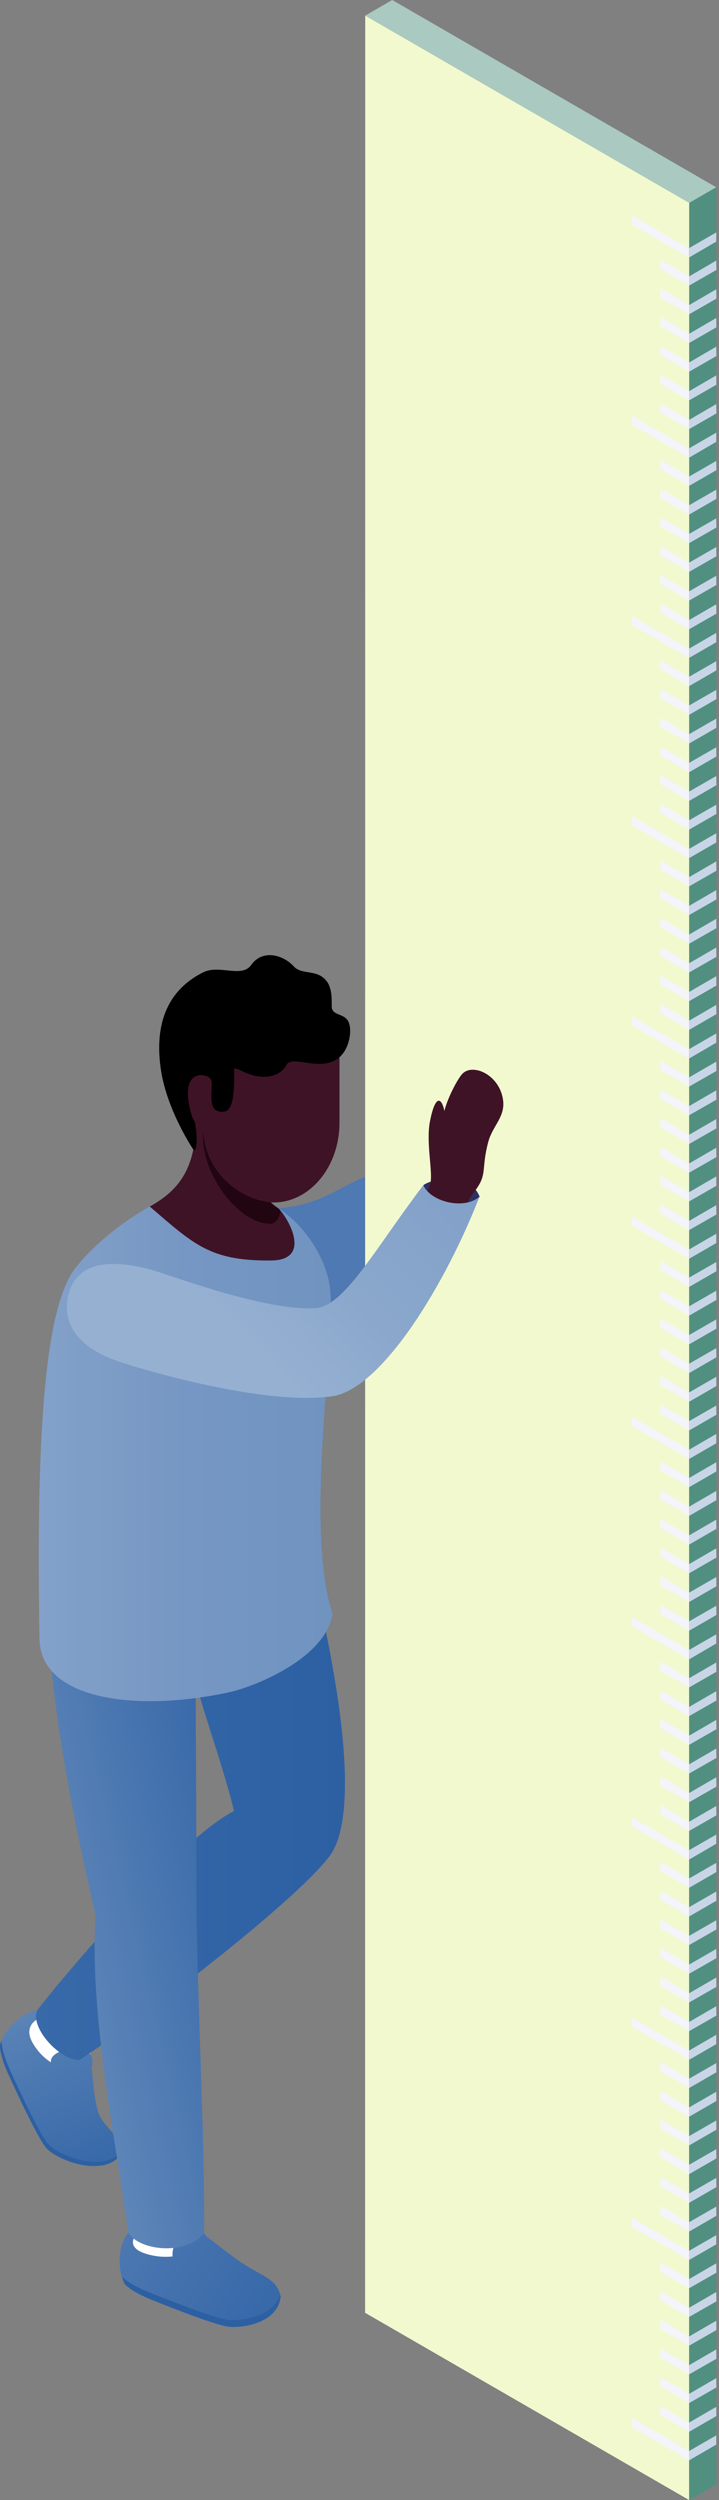 <svg width="190" height="660" viewBox="0 0 190 660" fill="none" xmlns="http://www.w3.org/2000/svg">
<rect x="0" y="0" width="190" height="660" fill="#808080" stroke="none"/>
<path d="M96.513 4.12L182.139 53.559L182.102 660L96.476 610.561L96.513 4.12Z" fill="#F2F9CF"/>
<path d="M182.102 647.051L166.911 638.26V640.724L182.102 649.516V647.051Z" fill="#F4F4FB"/>
<path d="M182.102 594.19L166.911 585.436V587.863L182.102 596.618V594.19Z" fill="#F4F4FB"/>
<path d="M182.102 541.33L166.911 532.575V535.003L182.102 543.758V541.33Z" fill="#F4F4FB"/>
<path d="M182.102 488.47L166.911 479.679V482.143L182.102 490.898V488.47Z" fill="#F4F4FB"/>
<path d="M182.139 435.61L166.911 426.818V429.283L182.102 438.075L182.139 435.61Z" fill="#F4F4FB"/>
<path d="M182.102 382.75L166.911 373.958L166.875 376.423L182.139 385.177L182.102 382.75Z" fill="#F4F4FB"/>
<path d="M182.102 329.889L166.911 321.098V323.525L182.139 332.354L182.102 329.889Z" fill="#F4F4FB"/>
<path d="M182.139 277.029L166.911 268.237V270.665L182.102 279.494L182.139 277.029Z" fill="#F4F4FB"/>
<path d="M182.139 224.169L166.911 215.377V217.842L182.102 226.633L182.139 224.169Z" fill="#F4F4FB"/>
<path d="M182.102 171.308L166.911 162.517V164.981L182.102 173.736V171.308Z" fill="#F4F4FB"/>
<path d="M182.102 118.448L166.911 109.656V112.121L182.139 120.913L182.102 118.448Z" fill="#F4F4FB"/>
<path d="M182.101 68.015L166.911 59.261V56.796L182.101 65.588V68.015Z" fill="#F4F4FB"/>
<path d="M189.273 49.439L103.648 0L96.512 4.12L182.138 53.559L189.273 49.439Z" fill="#AAC9C0"/>
<path d="M189.274 655.88V49.44L182.139 53.559L182.102 660L189.274 655.88Z" fill="#519080"/>
<path d="M189.274 645.359L182.102 649.516V647.052L189.274 642.932V645.359Z" fill="#C8D5E7"/>
<path d="M189.274 592.499L182.102 596.619V594.191L189.274 590.071V592.499Z" fill="#C8D5E7"/>
<path d="M189.274 539.638L182.139 543.758L182.102 541.331L189.274 537.174V539.638Z" fill="#C8D5E7"/>
<path d="M189.274 486.741L182.139 490.898L182.102 488.433L189.274 484.313V486.741Z" fill="#C8D5E7"/>
<path d="M189.274 433.881L182.139 438.038L182.102 435.573L189.274 431.453V433.881Z" fill="#C8D5E7"/>
<path d="M189.274 381.021L182.139 385.141L182.102 382.713L189.274 378.557V381.021Z" fill="#C8D5E7"/>
<path d="M189.274 328.161L182.139 332.281L182.102 329.853L189.274 325.696V328.161Z" fill="#C8D5E7"/>
<path d="M189.274 275.264L182.139 279.42L182.102 276.956L189.274 272.836V275.264Z" fill="#C8D5E7"/>
<path d="M189.274 222.403L182.139 226.523L182.102 224.096L189.274 219.976V222.403Z" fill="#C8D5E7"/>
<path d="M189.274 169.543L182.139 173.663L182.102 171.235L189.274 167.078V169.543Z" fill="#C8D5E7"/>
<path d="M189.274 116.646L182.139 120.802V118.338L189.274 114.218V116.646Z" fill="#C8D5E7"/>
<path d="M189.273 63.785L182.138 67.942V65.477L189.273 61.357V63.785Z" fill="#C8D5E7"/>
<path d="M182.102 639.547L174.525 635.133L174.488 637.561L182.102 641.975V639.547Z" fill="#F4F4FB"/>
<path d="M182.102 631.97L174.525 627.556L174.488 629.983L182.102 634.398V631.97Z" fill="#F4F4FB"/>
<path d="M182.102 624.392L174.525 619.978L174.488 622.442L182.102 626.82V624.392Z" fill="#F4F4FB"/>
<path d="M182.102 616.814L174.525 612.399L174.488 614.864L182.102 619.241V616.814Z" fill="#F4F4FB"/>
<path d="M182.102 609.236L174.525 604.822L174.488 607.287L182.102 611.664V609.236Z" fill="#F4F4FB"/>
<path d="M182.102 601.658L174.525 597.244L174.488 599.709L182.102 604.086V601.658Z" fill="#F4F4FB"/>
<path d="M182.102 639.547L189.274 635.391L189.311 637.818L182.102 641.975V639.547Z" fill="#C8D5E7"/>
<path d="M182.102 631.969L189.274 627.812L189.311 630.277L182.102 634.397V631.969Z" fill="#C8D5E7"/>
<path d="M182.102 624.392L189.274 620.235L189.311 622.7L182.102 626.82V624.392Z" fill="#C8D5E7"/>
<path d="M182.102 616.814L189.274 612.657L189.311 615.122L182.102 619.242V616.814Z" fill="#C8D5E7"/>
<path d="M182.102 609.236L189.274 605.079L189.311 607.544L182.102 611.664V609.236Z" fill="#C8D5E7"/>
<path d="M182.102 601.659L189.274 597.502L189.311 599.967L182.102 604.087V601.659Z" fill="#C8D5E7"/>
<path d="M182.102 586.65L174.525 582.272L174.488 584.7L182.102 589.115V586.65Z" fill="#F4F4FB"/>
<path d="M182.102 579.072L174.525 574.694L174.488 577.122L182.102 581.536V579.072Z" fill="#F4F4FB"/>
<path d="M182.102 571.495L174.525 567.117L174.488 569.545L182.102 573.959V571.495Z" fill="#F4F4FB"/>
<path d="M182.102 563.917L174.525 559.539L174.488 561.967L182.102 566.381V563.917Z" fill="#F4F4FB"/>
<path d="M182.102 556.339L174.525 551.962L174.488 554.39L182.102 558.804V556.339Z" fill="#F4F4FB"/>
<path d="M182.102 548.761L174.525 544.384L174.488 546.812L182.102 551.226V548.761Z" fill="#F4F4FB"/>
<path d="M182.102 586.65L189.274 582.53L189.311 584.958L182.102 589.115V586.65Z" fill="#C8D5E7"/>
<path d="M182.102 579.072L189.274 574.952L189.311 577.38L182.102 581.537V579.072Z" fill="#C8D5E7"/>
<path d="M182.102 571.495L189.274 567.375L189.311 569.803L182.102 573.96V571.495Z" fill="#C8D5E7"/>
<path d="M182.102 563.917L189.274 559.797L189.311 562.225L182.102 566.381V563.917Z" fill="#C8D5E7"/>
<path d="M182.102 556.339L189.274 552.219L189.311 554.647L182.102 558.803V556.339Z" fill="#C8D5E7"/>
<path d="M182.102 548.762L189.274 544.642L189.311 547.069L182.102 551.226V548.762Z" fill="#C8D5E7"/>
<path d="M182.102 533.789L174.525 529.375L174.488 531.84L182.102 536.217V533.789Z" fill="#F4F4FB"/>
<path d="M182.102 526.212L174.525 521.798L174.488 524.262L182.102 528.64V526.212Z" fill="#F4F4FB"/>
<path d="M182.102 518.634L174.525 514.257L174.488 516.685L182.102 521.062V518.634Z" fill="#F4F4FB"/>
<path d="M182.102 511.056L174.525 506.679L174.488 509.106L182.102 513.484V511.056Z" fill="#F4F4FB"/>
<path d="M182.102 503.479L174.525 499.102L174.488 501.529L182.102 505.944V503.479Z" fill="#F4F4FB"/>
<path d="M182.102 495.901L174.525 491.523L174.488 493.951L182.102 498.365V495.901Z" fill="#F4F4FB"/>
<path d="M182.102 533.79L189.274 529.633L189.311 532.097L182.102 536.217V533.79Z" fill="#C8D5E7"/>
<path d="M182.102 526.212L189.274 522.056L189.311 524.52L182.102 528.64V526.212Z" fill="#C8D5E7"/>
<path d="M182.102 518.635L189.274 514.515L189.311 516.942L182.102 521.062V518.635Z" fill="#C8D5E7"/>
<path d="M182.102 511.056L189.274 506.937L189.311 509.364L182.102 513.484V511.056Z" fill="#C8D5E7"/>
<path d="M182.102 503.478L189.274 499.358L189.311 501.786L182.102 505.943V503.478Z" fill="#C8D5E7"/>
<path d="M182.102 495.901L189.274 491.781L189.311 494.209L182.102 498.366V495.901Z" fill="#C8D5E7"/>
<path d="M182.102 480.93L174.525 476.516L174.488 478.98L182.102 483.358V480.93Z" fill="#F4F4FB"/>
<path d="M182.102 473.352L174.525 468.938L174.488 471.402L182.102 475.78V473.352Z" fill="#F4F4FB"/>
<path d="M182.102 465.775L174.525 461.36L174.488 463.825L182.102 468.202V465.775Z" fill="#F4F4FB"/>
<path d="M182.102 458.196L174.525 453.782L174.488 456.247L182.102 460.624V458.196Z" fill="#F4F4FB"/>
<path d="M182.102 450.619L174.525 446.205L174.488 448.67L182.102 453.047V450.619Z" fill="#F4F4FB"/>
<path d="M182.102 443.041L174.525 438.627L174.488 441.092L182.102 445.469V443.041Z" fill="#F4F4FB"/>
<path d="M182.102 480.93L189.274 476.773L189.311 479.238L182.102 483.358V480.93Z" fill="#C8D5E7"/>
<path d="M182.102 473.352L189.274 469.195L189.311 471.66L182.102 475.78V473.352Z" fill="#C8D5E7"/>
<path d="M182.102 465.775L189.274 461.618L189.311 464.083L182.102 468.203V465.775Z" fill="#C8D5E7"/>
<path d="M182.102 458.197L189.274 454.04L189.311 456.505L182.102 460.625V458.197Z" fill="#C8D5E7"/>
<path d="M182.102 450.619L189.274 446.462L189.311 448.927L182.102 453.046V450.619Z" fill="#C8D5E7"/>
<path d="M182.102 443.042L189.274 438.885L189.311 441.349L182.102 445.469V443.042Z" fill="#C8D5E7"/>
<path d="M182.102 428.033L174.525 423.655L174.488 426.083L182.102 430.497V428.033Z" fill="#F4F4FB"/>
<path d="M182.102 420.455L174.525 416.077L174.488 418.505L182.102 422.919V420.455Z" fill="#F4F4FB"/>
<path d="M182.102 412.914L174.525 408.5L174.488 410.928L182.102 415.342V412.914Z" fill="#F4F4FB"/>
<path d="M182.102 405.336L174.525 400.922L174.488 403.35L182.102 407.764V405.336Z" fill="#F4F4FB"/>
<path d="M182.102 397.759L174.525 393.345L174.488 395.773L182.102 400.187V397.759Z" fill="#F4F4FB"/>
<path d="M182.102 390.181L174.525 385.767L174.488 388.194L182.102 392.609V390.181Z" fill="#F4F4FB"/>
<path d="M182.102 428.033L189.274 423.913L189.311 426.341L182.102 430.498V428.033Z" fill="#C8D5E7"/>
<path d="M182.102 420.455L189.274 416.335L189.311 418.763L182.102 422.92V420.455Z" fill="#C8D5E7"/>
<path d="M182.102 412.915L189.274 408.758L189.311 411.186L182.102 415.342V412.915Z" fill="#C8D5E7"/>
<path d="M182.102 405.336L189.274 401.18L189.311 403.608L182.102 407.764V405.336Z" fill="#C8D5E7"/>
<path d="M182.102 397.758L189.274 393.602L189.311 396.029L182.102 400.186V397.758Z" fill="#C8D5E7"/>
<path d="M182.102 390.181L189.274 386.024L189.311 388.452L182.102 392.609V390.181Z" fill="#C8D5E7"/>
<path d="M182.102 375.172L174.525 370.795L174.488 373.223L182.102 377.637V375.172Z" fill="#F4F4FB"/>
<path d="M182.102 367.594L174.525 363.217L174.488 365.645L182.102 370.059V367.594Z" fill="#F4F4FB"/>
<path d="M182.102 360.017L174.525 355.64L174.488 358.067L182.102 362.482V360.017Z" fill="#F4F4FB"/>
<path d="M182.102 352.439L174.525 348.062L174.488 350.489L182.102 354.904V352.439Z" fill="#F4F4FB"/>
<path d="M182.102 344.862L174.525 340.484L174.488 342.912L182.102 347.326V344.862Z" fill="#F4F4FB"/>
<path d="M182.102 337.284L174.525 332.906L174.488 335.334L182.102 339.748V337.284Z" fill="#F4F4FB"/>
<path d="M182.102 375.173L189.274 371.053L189.311 373.481L182.102 377.637V375.173Z" fill="#C8D5E7"/>
<path d="M182.102 367.595L189.274 363.475L189.311 365.902L182.102 370.059V367.595Z" fill="#C8D5E7"/>
<path d="M182.102 360.017L189.274 355.897L189.311 358.325L182.102 362.482V360.017Z" fill="#C8D5E7"/>
<path d="M182.102 352.439L189.274 348.319L189.311 350.747L182.102 354.904V352.439Z" fill="#C8D5E7"/>
<path d="M182.102 344.861L189.274 340.741L189.311 343.169L182.102 347.326V344.861Z" fill="#C8D5E7"/>
<path d="M182.102 337.284L189.274 333.164L189.311 335.592L182.102 339.749V337.284Z" fill="#C8D5E7"/>
<path d="M182.102 322.312L174.525 317.897L174.488 320.362L182.102 324.74V322.312Z" fill="#F4F4FB"/>
<path d="M182.102 314.734L174.525 310.319L174.488 312.784L182.102 317.161V314.734Z" fill="#F4F4FB"/>
<path d="M182.102 307.156L174.525 302.742L174.488 305.207L182.102 309.584V307.156Z" fill="#F4F4FB"/>
<path d="M182.102 299.578L174.525 295.164L174.488 297.629L182.102 302.006V299.578Z" fill="#F4F4FB"/>
<path d="M182.102 292.001L174.525 287.587L174.488 290.052L182.102 294.429V292.001Z" fill="#F4F4FB"/>
<path d="M182.102 284.423L174.525 280.009L174.488 282.473L182.102 286.851V284.423Z" fill="#F4F4FB"/>
<path d="M182.102 322.312L189.274 318.155L189.311 320.62L182.102 324.74V322.312Z" fill="#C8D5E7"/>
<path d="M182.102 314.734L189.274 310.577L189.311 313.042L182.102 317.162V314.734Z" fill="#C8D5E7"/>
<path d="M182.102 307.157L189.274 303L189.311 305.465L182.102 309.585V307.157Z" fill="#C8D5E7"/>
<path d="M182.102 299.579L189.274 295.422L189.311 297.887L182.102 302.006V299.579Z" fill="#C8D5E7"/>
<path d="M182.102 292L189.274 287.844L189.311 290.308L182.102 294.428V292Z" fill="#C8D5E7"/>
<path d="M182.102 284.423L189.274 280.267L189.311 282.731L182.102 286.851V284.423Z" fill="#C8D5E7"/>
<path d="M182.102 269.451L174.525 265.037L174.488 267.465L182.102 271.879V269.451Z" fill="#F4F4FB"/>
<path d="M182.102 261.873L174.525 257.459L174.488 259.924L182.102 264.301V261.873Z" fill="#F4F4FB"/>
<path d="M182.102 254.296L174.525 249.882L174.488 252.346L182.102 256.724V254.296Z" fill="#F4F4FB"/>
<path d="M182.102 246.718L174.525 242.304L174.488 244.768L182.102 249.146V246.718Z" fill="#F4F4FB"/>
<path d="M182.102 239.141L174.525 234.727L174.488 237.191L182.102 241.569V239.141Z" fill="#F4F4FB"/>
<path d="M182.102 231.563L174.525 227.148L174.488 229.613L182.102 233.99V231.563Z" fill="#F4F4FB"/>
<path d="M182.102 269.452L189.274 265.295L189.311 267.723L182.102 271.879V269.452Z" fill="#C8D5E7"/>
<path d="M182.102 261.874L189.274 257.717L189.311 260.181L182.102 264.301V261.874Z" fill="#C8D5E7"/>
<path d="M182.102 254.296L189.274 250.14L189.311 252.604L182.102 256.724V254.296Z" fill="#C8D5E7"/>
<path d="M182.102 246.718L189.274 242.562L189.311 245.026L182.102 249.146V246.718Z" fill="#C8D5E7"/>
<path d="M182.102 239.14L189.274 234.983L189.311 237.448L182.102 241.568V239.14Z" fill="#C8D5E7"/>
<path d="M182.102 231.563L189.274 227.406L189.311 229.871L182.102 233.991V231.563Z" fill="#C8D5E7"/>
<path d="M182.102 216.554L174.525 212.177L174.488 214.605L182.102 219.019V216.554Z" fill="#F4F4FB"/>
<path d="M182.102 208.976L174.525 204.599L174.488 207.026L182.102 211.441V208.976Z" fill="#F4F4FB"/>
<path d="M182.102 201.399L174.525 197.021L174.488 199.449L182.102 203.864V201.399Z" fill="#F4F4FB"/>
<path d="M182.102 193.821L174.525 189.443L174.488 191.871L182.102 196.285V193.821Z" fill="#F4F4FB"/>
<path d="M182.102 186.244L174.525 181.866L174.488 184.294L182.102 188.708V186.244Z" fill="#F4F4FB"/>
<path d="M182.102 178.666L174.525 174.288L174.488 176.716L182.102 181.13V178.666Z" fill="#F4F4FB"/>
<path d="M182.102 216.555L189.274 212.435L189.311 214.862L182.102 219.019V216.555Z" fill="#C8D5E7"/>
<path d="M182.102 208.976L189.274 204.856L189.311 207.284L182.102 211.441V208.976Z" fill="#C8D5E7"/>
<path d="M182.102 201.399L189.274 197.279L189.311 199.707L182.102 203.864V201.399Z" fill="#C8D5E7"/>
<path d="M182.102 193.821L189.274 189.701L189.311 192.129L182.102 196.286V193.821Z" fill="#C8D5E7"/>
<path d="M182.102 186.243L189.274 182.123L189.311 184.551L182.102 188.708V186.243Z" fill="#C8D5E7"/>
<path d="M182.102 178.666L189.274 174.546L189.311 176.974L182.102 181.13V178.666Z" fill="#C8D5E7"/>
<path d="M182.102 163.694L174.525 159.279L174.488 161.744L182.102 166.121V163.694Z" fill="#F4F4FB"/>
<path d="M182.102 156.116L174.525 151.738L174.488 154.166L182.102 158.544V156.116Z" fill="#F4F4FB"/>
<path d="M182.102 148.539L174.525 144.161L174.488 146.589L182.102 150.966V148.539Z" fill="#F4F4FB"/>
<path d="M182.102 140.96L174.525 136.583L174.488 139.011L182.102 143.388V140.96Z" fill="#F4F4FB"/>
<path d="M182.102 133.383L174.525 129.006L174.488 131.434L182.102 135.848V133.383Z" fill="#F4F4FB"/>
<path d="M182.102 125.805L174.525 121.428L174.488 123.856L182.102 128.27V125.805Z" fill="#F4F4FB"/>
<path d="M182.102 163.694L189.274 159.537L189.311 162.002L182.102 166.122V163.694Z" fill="#C8D5E7"/>
<path d="M182.102 156.116L189.274 151.996L189.311 154.424L182.102 158.544V156.116Z" fill="#C8D5E7"/>
<path d="M182.102 148.539L189.274 144.419L189.311 146.847L182.102 150.967V148.539Z" fill="#C8D5E7"/>
<path d="M182.102 140.961L189.274 136.841L189.311 139.269L182.102 143.389V140.961Z" fill="#C8D5E7"/>
<path d="M182.102 133.383L189.274 129.263L189.311 131.691L182.102 135.847V133.383Z" fill="#C8D5E7"/>
<path d="M182.102 125.805L189.274 121.686L189.311 124.113L182.102 128.27V125.805Z" fill="#C8D5E7"/>
<path d="M182.139 110.834L174.525 106.42L174.488 108.885L182.139 113.262V110.834Z" fill="#F4F4FB"/>
<path d="M182.139 103.256L174.525 98.842L174.488 101.306L182.139 105.684V103.256Z" fill="#F4F4FB"/>
<path d="M182.139 95.679L174.525 91.265L174.488 93.729L182.139 98.107V95.679Z" fill="#F4F4FB"/>
<path d="M182.139 88.101L174.525 83.686L174.488 86.151L182.139 90.529V88.101Z" fill="#F4F4FB"/>
<path d="M182.139 80.524L174.525 76.109L174.488 78.574L182.139 82.951V80.524Z" fill="#F4F4FB"/>
<path d="M182.139 72.945L174.525 68.531L174.488 70.996L182.139 75.373V72.945Z" fill="#F4F4FB"/>
<path d="M182.139 110.834L189.274 106.678L189.311 109.142L182.139 113.262V110.834Z" fill="#C8D5E7"/>
<path d="M182.139 103.256L189.274 99.1L189.311 101.564L182.139 105.684V103.256Z" fill="#C8D5E7"/>
<path d="M182.139 95.679L189.274 91.522L189.311 93.987L182.139 98.107V95.679Z" fill="#C8D5E7"/>
<path d="M182.139 88.101L189.274 83.944L189.311 86.409L182.139 90.529V88.101Z" fill="#C8D5E7"/>
<path d="M182.139 80.523L189.274 76.366L189.311 78.831L182.139 82.951V80.523Z" fill="#C8D5E7"/>
<path d="M182.139 72.946L189.274 68.789L189.311 71.254L182.139 75.374V72.946Z" fill="#C8D5E7"/>
<path d="M13.903 531.619C9.232 528.456 1.876 533.863 0 539.859C-0.073 542.434 1.839 546.775 1.839 546.775C1.839 546.775 9.637 564.174 12.285 567.117C14.933 570.097 25.71 574.327 30.896 569.913C34.611 565.094 27.218 562.188 25.894 557.406C24.128 551.189 24.901 546.223 23.172 541.515C21.738 537.652 13.903 531.583 13.903 531.583V531.619Z" fill="url(#paint0_linear_4264_6361)"/>
<path d="M0.441 538.683C0.441 538.683 0.441 538.719 0.441 538.756C0.368 541.331 2.281 545.672 2.281 545.672C2.281 545.672 10.078 563.071 12.726 566.014C15.374 568.994 26.151 573.224 31.337 568.81C31.558 568.552 31.705 568.258 31.852 568C31.705 568.626 31.448 569.251 30.896 569.913C25.71 574.327 14.933 570.097 12.285 567.118C9.637 564.175 1.839 546.775 1.839 546.775C1.839 546.775 -0.073 542.435 0 539.86C0.11 539.455 0.258 539.05 0.441 538.683Z" fill="#2C60A3"/>
<path d="M26.74 535.556C24.459 534.011 15.043 530.59 15.043 530.59C15.043 530.59 14.234 531.657 12.91 532.172C12.763 532.172 12.653 532.245 12.506 532.319C10.188 532.319 5.959 534.526 8.57 539.198C13.609 548.284 25.305 547.989 24.018 543.649C23.135 540.743 25.563 537.322 26.74 535.556Z" fill="white"/>
<path d="M24.202 546.003C24.57 544.568 24.974 541.441 21.296 540.926C17.434 540.375 13.094 542.177 13.462 544.421C14.197 549.13 23.834 547.437 24.202 546.003Z" fill="url(#paint1_linear_4264_6361)"/>
<path d="M9.821 530.737C14.197 524.851 46.565 485.859 61.829 478.097C56.716 456.578 43.401 428.621 47.631 405.594H80.109C80.109 405.594 99.382 473.83 87.023 490.089C77.681 502.412 36.376 533.9 20.965 543.833C15.669 543.833 7.908 535.298 9.821 530.737Z" fill="url(#paint2_linear_4264_6361)"/>
<path d="M37.369 587.422C31.778 588.342 30.16 597.318 32.955 602.983C34.684 604.932 39.061 606.735 39.061 606.735C39.061 606.735 56.679 613.981 60.651 614.276C64.624 614.607 73.414 613.098 74.15 606.33C73.451 602.173 69.994 601.07 65.727 598.532C60.173 595.221 55.392 590.439 50.941 588.232C47.263 586.429 37.406 587.422 37.406 587.422H37.369Z" fill="url(#paint3_linear_4264_6361)"/>
<path d="M60.541 612.473C56.459 612.142 38.326 604.711 38.326 604.711C38.326 604.711 34.096 602.946 32.22 600.996C32.404 601.695 32.661 602.357 32.956 602.946C34.684 604.895 39.061 606.698 39.061 606.698C39.061 606.698 56.679 613.944 60.652 614.239C64.624 614.57 73.415 613.062 74.15 606.293C74.15 606.146 74.076 606.036 74.04 605.889C72.164 611.48 64.256 612.731 60.541 612.436V612.473Z" fill="#2C60A3"/>
<path d="M49.397 581.427C46.675 581.868 37.48 585.878 37.48 585.878C37.48 585.878 37.627 587.202 37.038 588.49C36.965 588.6 36.891 588.747 36.818 588.857C35.162 590.476 33.397 593.345 38.509 594.964C48.44 598.09 56.9 591.432 53.001 589.188C50.39 587.68 49.764 583.56 49.433 581.427H49.397Z" fill="white"/>
<path d="M54.656 590.513C53.921 589.52 52.192 586.908 49.176 589.078C46.013 591.322 45.277 594.044 45.682 596.325C46.05 598.569 52.596 596.913 52.817 596.582C53.075 596.251 54.656 590.549 54.656 590.549V590.513Z" fill="url(#paint4_linear_4264_6361)"/>
<path d="M51.603 414.826C51.603 445.358 51.898 469.121 51.898 495.754C51.898 526.212 54.215 563.99 53.921 589.556C49.029 595.626 36.56 594.081 33.949 589.409C30.712 566.234 23.503 530.921 25.268 505.612C17.544 472.285 10.115 433.035 13.241 406.881C20.634 409.235 44.174 412.472 51.567 414.826H51.603Z" fill="url(#paint5_linear_4264_6361)"/>
<path d="M96.476 310.651C87.869 314.403 84.044 318.156 73.451 318.965C73.451 318.965 71.906 343.721 85.883 344.273C88.016 344.347 94.416 340.742 96.439 338.02V310.651H96.476Z" fill="#4E79B2"/>
<path d="M20.892 333.605C27.328 325.513 43.218 314.256 53.59 313.484C71.245 312.196 84.559 325.696 87.06 338.976C89.267 350.747 80.109 402.43 87.87 426.046C85.994 438.075 66.573 445.432 60.836 446.683C35.898 452.164 10.703 448.669 10.446 432.741C9.526 379.955 11.586 342.949 20.892 333.642V333.605Z" fill="url(#paint6_linear_4264_6361)"/>
<path d="M111.887 312.894C112.733 311.975 123.326 307.892 126.747 315.911C124.687 320.104 113.837 321.723 111.887 312.894Z" fill="#2F2F60"/>
<path d="M111.887 317.713L113.69 312.564C114.499 309.658 112.513 301.712 113.616 296.047C115.713 285.343 118.214 292.773 117.662 298.07C117.221 302.411 115.97 301.785 117.257 294.097C117.883 290.492 120.935 284.754 122.186 283.466C124.908 280.671 131.639 283.577 132.852 289.867C133.809 294.723 130.204 297.04 129.027 301.454C127.078 308.738 128.917 309.989 125.459 314.44C122.112 318.78 123.253 320.509 123.253 320.509L111.851 317.75L111.887 317.713Z" fill="#3F1326"/>
<path d="M18.39 340.741C16.515 346.112 17.324 354.719 31.484 359.465C40.716 362.555 71.208 371.089 87.869 368.587C101.074 366.601 117.956 338.497 126.71 315.911C122.774 319.406 113.947 317.419 111.85 312.895C98.977 329.853 90.996 344.861 83.382 345.339C69.663 346.185 44.284 336.253 39.098 334.966C28.211 332.244 20.855 333.641 18.354 340.778L18.39 340.741Z" fill="url(#paint7_linear_4264_6361)"/>
<path d="M51.383 290.051C50.721 284.313 70.509 295.973 69.7 303.551C69.038 309.694 67.272 315.102 73.488 318.964C75.621 320.693 82.978 332.648 71.686 332.759C55.539 332.943 51.236 328.528 39.576 318.523C46.528 314.587 53.443 308.628 51.346 290.051H51.383Z" fill="#3F1326"/>
<path d="M46.712 286.667L54.73 275.374H89.709V296.415C89.709 308.039 81.874 317.456 72.238 317.456C62.601 317.456 54.141 309.695 53.7 298.549L49.47 297.077L46.712 286.667Z" fill="#3F1326"/>
<path d="M71.428 323.085C63.079 323.085 52.744 309.658 53.7 298.549C54.141 308.996 62.822 316.574 71.539 317.42C72.274 318.045 72.716 318.45 73.488 318.928C73.635 319.075 73.856 319.259 74.077 319.516C74.077 321.208 72.936 323.085 71.428 323.085Z" fill="#210510"/>
<path d="M87.685 265.846C87.575 264.816 87.98 261.359 86.435 259.188C84.007 255.767 80.072 257.459 77.791 255.289C74.996 252.089 69.405 250.47 66.389 254.737C63.851 258.305 57.967 254.517 53.626 256.724C43.181 261.984 40.9 271.916 42.555 282.62C44.211 293.325 51.089 303.478 51.089 303.478C52.118 304.508 52.266 299.578 51.419 295.937C51.015 295.569 50.61 294.576 50.206 292.81C47.741 281.958 54.362 283.577 55.282 284.496C57.341 285.343 53.369 294.318 59.364 293.435C62.27 292.994 61.865 284.901 61.865 282.032C62.307 282.142 62.711 282.216 63.189 282.363C68.155 285.122 73.415 284.975 75.658 281.259C77.019 277.875 86.472 284.349 90.922 277.691C92.467 275.411 92.982 271.732 92.099 269.782C91.032 267.428 87.869 268.237 87.649 265.846H87.685Z" fill="black"/>
<defs>
<linearGradient id="paint0_linear_4264_6361" x1="23.466" y1="570.906" x2="6.544" y2="529.671" gradientUnits="userSpaceOnUse">
<stop stop-color="#3869A9"/>
<stop offset="0.85" stop-color="#5680B5"/>
<stop offset="1" stop-color="#5D85B8"/>
</linearGradient>
<linearGradient id="paint1_linear_4264_6361" x1="29.02" y1="568.626" x2="12.098" y2="527.391" gradientUnits="userSpaceOnUse">
<stop stop-color="#3869A9"/>
<stop offset="0.85" stop-color="#5680B5"/>
<stop offset="1" stop-color="#5D85B8"/>
</linearGradient>
<linearGradient id="paint2_linear_4264_6361" x1="9.526" y1="474.713" x2="91.143" y2="474.713" gradientUnits="userSpaceOnUse">
<stop stop-color="#3869A9"/>
<stop offset="1" stop-color="#2C60A3"/>
</linearGradient>
<linearGradient id="paint3_linear_4264_6361" x1="66.978" y1="611.995" x2="30.636" y2="588.272" gradientUnits="userSpaceOnUse">
<stop stop-color="#3869A9"/>
<stop offset="1" stop-color="#4E79B2"/>
</linearGradient>
<linearGradient id="paint4_linear_4264_6361" x1="70.546" y1="606.588" x2="34.167" y2="582.865" gradientUnits="userSpaceOnUse">
<stop stop-color="#3869A9"/>
<stop offset="1" stop-color="#4E79B2"/>
</linearGradient>
<linearGradient id="paint5_linear_4264_6361" x1="63.631" y1="492.223" x2="14.785" y2="503.734" gradientUnits="userSpaceOnUse">
<stop stop-color="#3869A9"/>
<stop offset="1" stop-color="#5D85B8"/>
</linearGradient>
<linearGradient id="paint6_linear_4264_6361" x1="10.225" y1="381.242" x2="87.87" y2="381.242" gradientUnits="userSpaceOnUse">
<stop stop-color="#83A1C9"/>
<stop offset="0.5" stop-color="#7697C3"/>
<stop offset="1" stop-color="#7093C0"/>
</linearGradient>
<linearGradient id="paint7_linear_4264_6361" x1="59.762" y1="349.775" x2="107.679" y2="300.155" gradientUnits="userSpaceOnUse">
<stop stop-color="#95B0D1"/>
<stop offset="0.49" stop-color="#89A6CB"/>
<stop offset="1" stop-color="#83A1C9"/>
</linearGradient>
</defs>
</svg>
